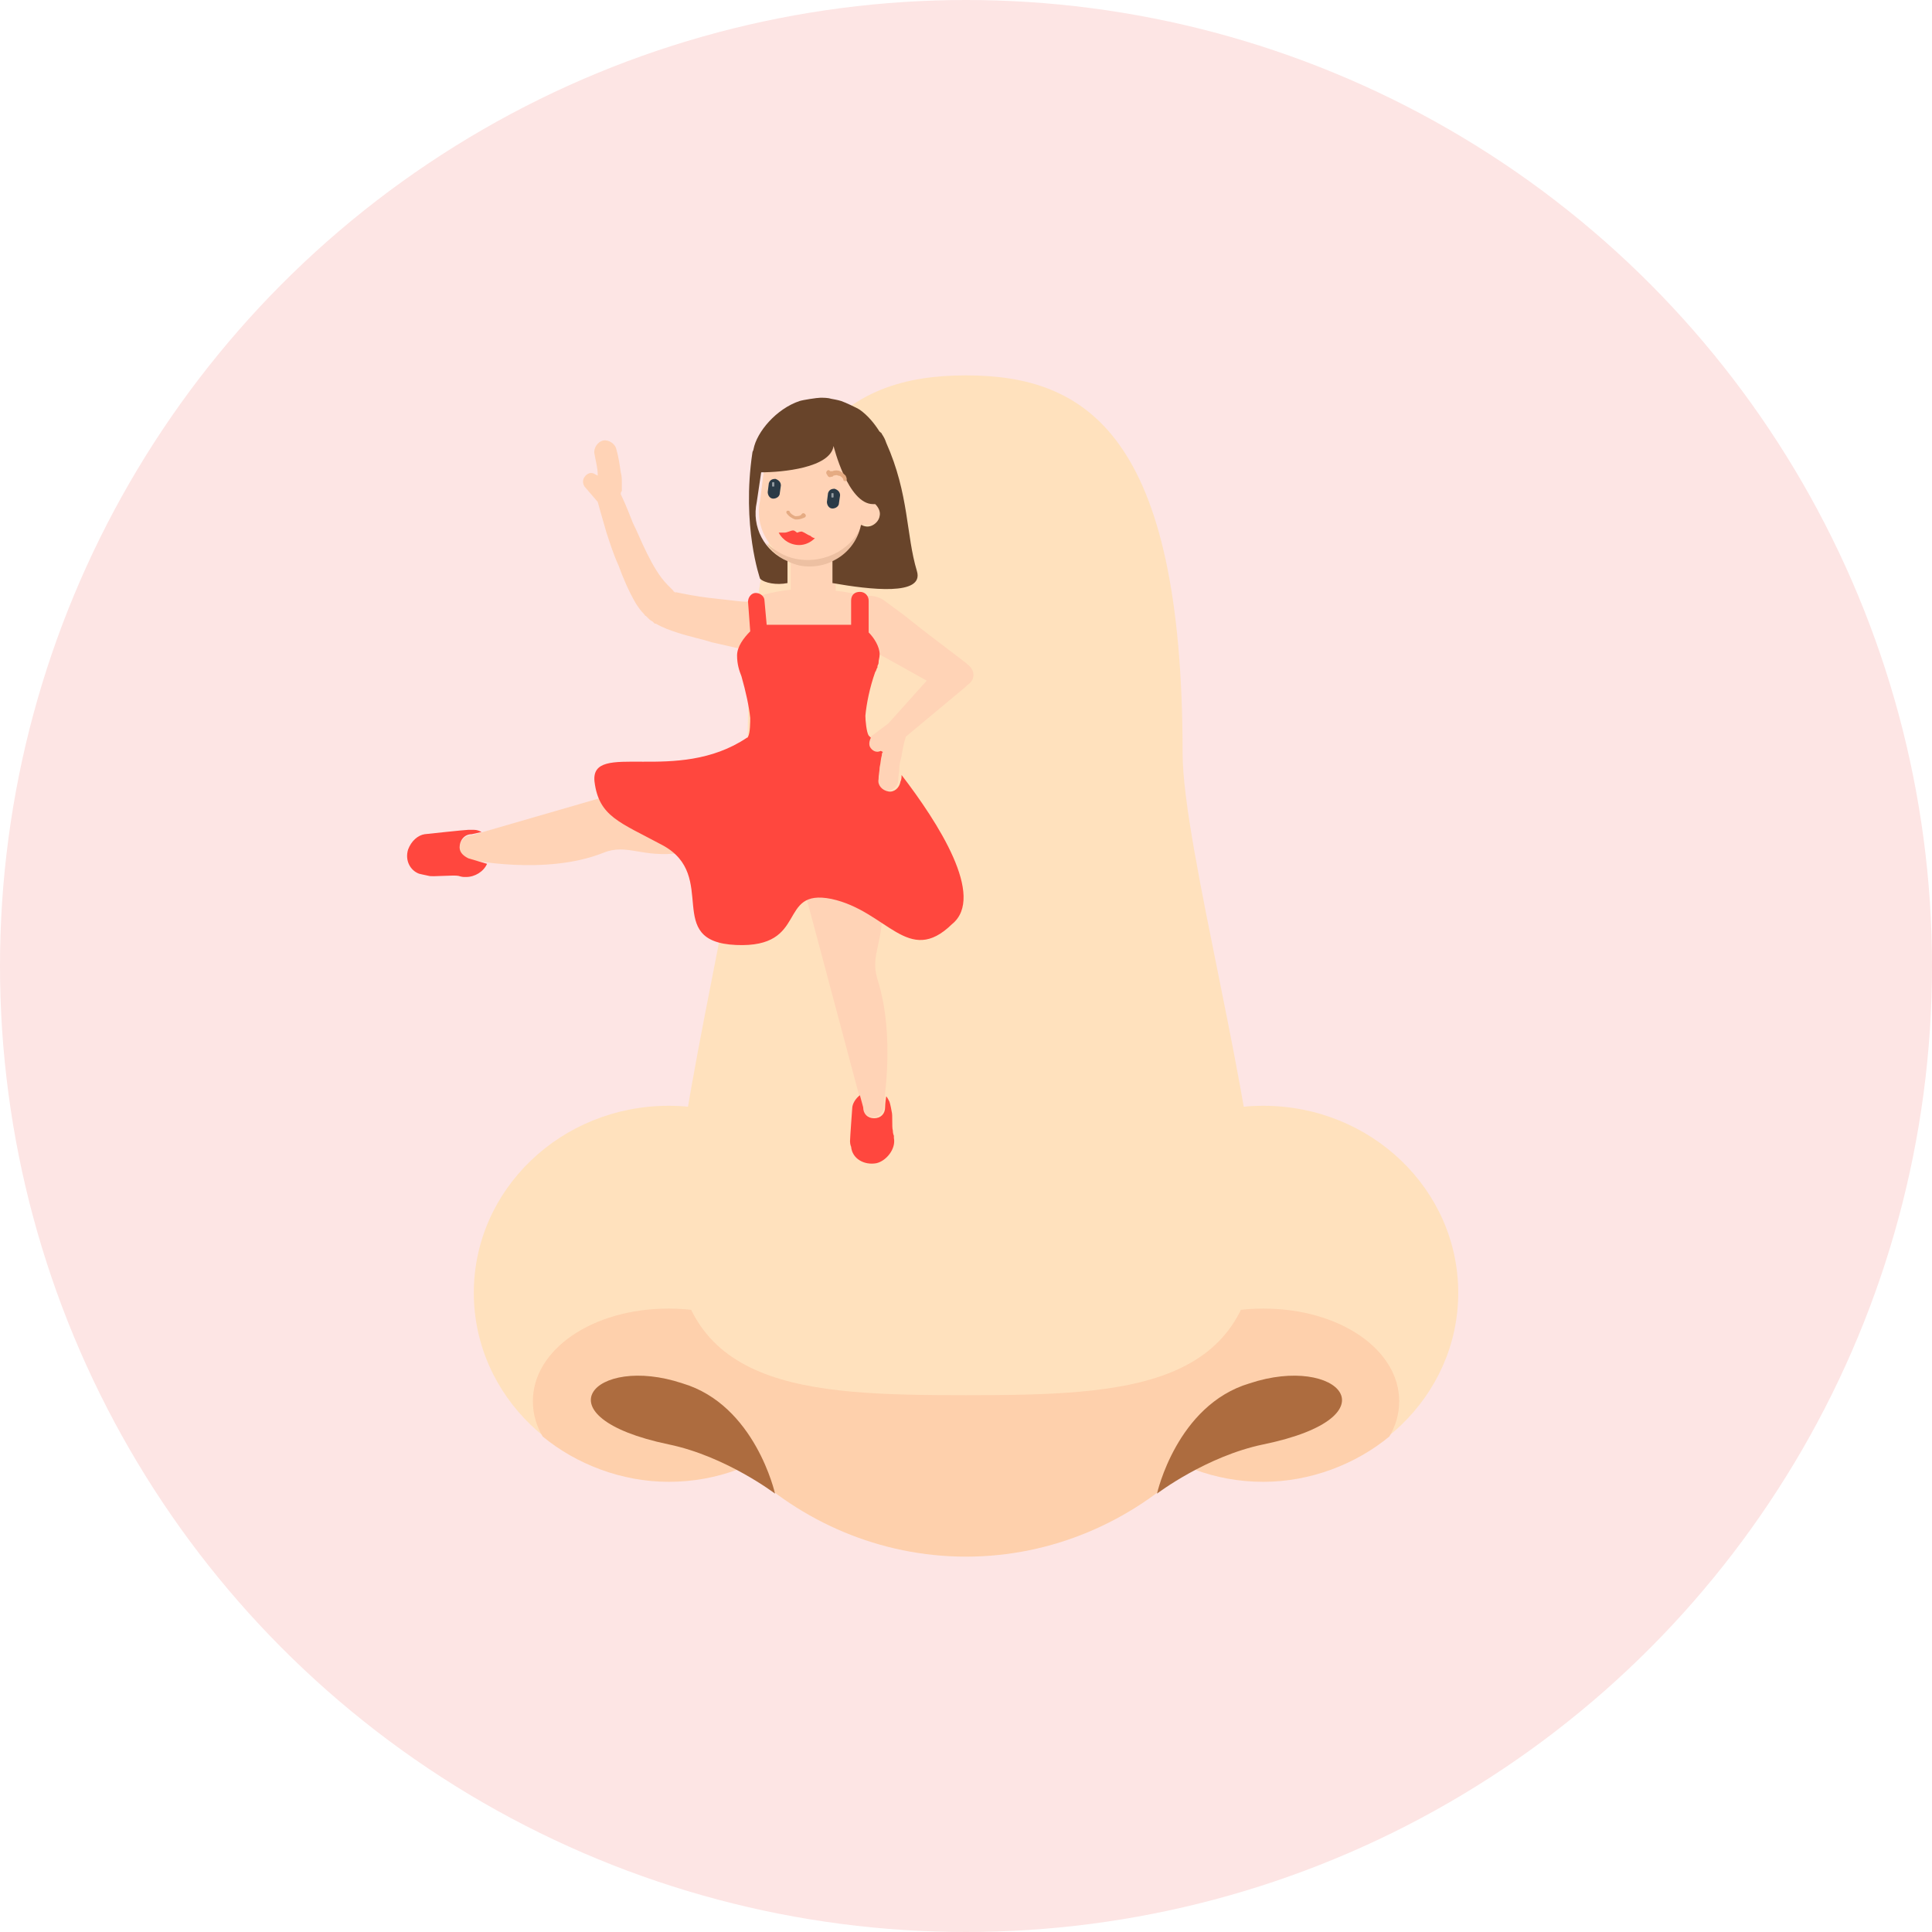 <svg width="230" height="230" viewBox="0 0 230 230" fill="none" xmlns="http://www.w3.org/2000/svg">
<circle cx="115" cy="115" r="115" fill="#FDE5E4"/>
<path d="M79.609 176.171C92.424 176.171 102.812 166.202 102.812 153.906C102.812 141.609 92.424 131.64 79.609 131.64C66.795 131.64 56.406 141.609 56.406 153.906C56.406 166.202 66.795 176.171 79.609 176.171Z" fill="#FFE1BD"/>
<path d="M150.396 176.171C163.211 176.171 173.6 166.202 173.6 153.906C173.6 141.609 163.211 131.64 150.396 131.64C137.582 131.64 127.193 141.609 127.193 153.906C127.193 166.202 137.582 176.171 150.396 176.171Z" fill="#FFE1BD"/>
<path d="M150.396 155.782C141.49 155.782 134.225 160.704 134.225 166.798C134.225 168.204 134.693 169.61 135.396 171.016C139.381 174.298 144.537 176.407 150.396 176.407C156.021 176.407 161.412 174.298 165.396 171.016C166.1 169.844 166.568 168.438 166.568 166.798C166.568 160.704 159.537 155.782 150.396 155.782Z" fill="#FED0AC"/>
<path d="M79.609 155.782C88.516 155.782 95.781 160.704 95.781 166.798C95.781 168.204 95.312 169.61 94.609 171.016C90.625 174.298 85.469 176.407 79.609 176.407C73.984 176.407 68.594 174.298 64.609 171.016C63.906 169.844 63.438 168.438 63.438 166.798C63.438 160.704 70.469 155.782 79.609 155.782Z" fill="#FED0AC"/>
<path d="M115.004 164.923C107.738 164.923 98.598 162.814 85.941 160.236L88.519 174.533C95.316 181.095 104.691 185.314 115.004 185.314C125.316 185.314 134.691 181.095 141.488 174.533L144.066 160.236C131.41 162.814 122.27 164.923 115.004 164.923Z" fill="#FED0AC"/>
<path d="M81.249 164.687C89.921 167.265 92.265 177.812 92.265 177.812C92.265 177.812 86.405 173.359 79.609 171.953C63.905 168.671 70.702 161.171 81.249 164.687" fill="#AD6C3F"/>
<path d="M148.756 164.687C140.084 167.265 137.74 177.812 137.74 177.812C137.74 177.812 143.6 173.359 150.396 171.953C166.334 168.671 159.303 161.171 148.756 164.687" fill="#AD6C3F"/>
<path d="M140.787 89.688C140.787 51.719 129.303 44.688 115.006 44.688C100.709 44.688 88.99 51.719 88.99 89.688C88.99 100.703 80.318 132.813 80.318 145.938C80.318 165.391 95.787 166.094 115.006 166.094C134.225 166.094 149.693 165.391 149.693 145.938C149.693 132.813 140.787 100.703 140.787 89.688" fill="#FFE1BD"/>
<path d="M85.779 101.139C85.257 101.139 83.429 101.139 81.079 101.531C76.379 102.184 74.682 100.356 71.81 101.531C64.89 104.273 55.752 102.314 55.752 102.314C55.229 102.184 54.707 101.661 54.707 101.009C54.707 100.225 55.229 99.442 56.143 99.442L84.996 91.087L85.779 101.139ZM104.449 116.545C103.535 113.542 105.363 112.106 104.971 107.275C104.84 104.925 104.971 103.098 104.971 102.575L94.918 102.836L102.621 131.689C102.621 132.473 103.274 132.995 103.926 132.995C104.71 132.995 105.232 132.342 105.232 131.689C105.101 131.559 106.668 123.464 104.449 116.545V116.545ZM115.154 79.075L115.024 78.945L110.063 75.159L107.582 73.2L105.101 71.373C104.971 71.373 104.971 71.242 104.84 71.242C104.318 70.981 103.665 70.85 103.013 70.981C101.968 70.72 100.793 70.459 99.488 70.328V67.195V66.673C101.185 65.889 102.49 64.323 102.882 62.364C103.013 62.495 103.143 62.495 103.274 62.495C104.057 62.625 104.971 62.103 105.101 61.32C105.232 60.536 104.71 59.623 103.926 59.492H103.665L104.579 56.228C105.363 52.573 102.49 49.962 98.835 49.309C95.179 48.525 92.046 49.831 91.263 53.486L90.479 59.623C89.826 62.625 91.524 65.628 94.135 66.673V70.198C91.785 70.459 89.957 70.981 88.913 71.634C88.26 71.634 87.346 71.503 86.171 71.373C84.996 71.242 83.69 71.112 82.254 70.85C81.602 70.72 80.818 70.589 80.296 70.459C80.427 70.459 80.427 70.459 80.427 70.589L80.296 70.459C80.296 70.459 80.165 70.459 80.165 70.328L79.513 69.675C78.468 68.631 77.685 67.195 77.032 65.889C76.379 64.584 75.857 63.278 75.335 62.234C74.682 60.536 74.16 59.361 73.899 58.839C73.899 58.709 73.899 58.578 74.029 58.448V57.664C74.029 57.142 74.029 56.62 73.899 56.228C73.768 55.314 73.638 54.4 73.376 53.486C73.246 52.834 72.463 52.312 71.81 52.442C71.157 52.573 70.635 53.356 70.765 54.009C70.896 54.792 71.157 55.706 71.157 56.489V56.62L70.896 56.489C70.504 56.228 70.113 56.228 69.721 56.62C69.329 57.011 69.329 57.534 69.59 57.925L71.157 59.753C71.288 60.275 71.679 61.581 72.201 63.409C72.593 64.584 72.985 65.889 73.638 67.325C74.16 68.761 74.813 70.328 75.727 71.895C75.988 72.287 76.249 72.678 76.64 73.07C76.771 73.2 76.771 73.331 76.901 73.331L77.032 73.462L77.293 73.723C77.424 73.853 77.685 73.984 77.685 73.984L77.815 74.114L77.946 74.245H78.076C78.99 74.767 79.774 75.028 80.557 75.289C82.124 75.811 83.56 76.073 84.735 76.464C87.085 76.987 88.782 77.378 88.782 77.378H89.174C89.696 77.378 90.218 77.248 90.74 76.987C92.177 77.378 94.004 77.509 96.093 77.509C98.574 77.509 100.793 77.248 102.621 76.725L104.449 77.77L107.06 79.206L110.324 81.034L105.754 86.125L103.665 87.692C103.274 87.953 103.143 88.475 103.274 88.867C103.535 89.389 104.057 89.65 104.579 89.389L104.84 89.259C104.84 89.389 104.71 89.52 104.71 89.781C104.579 90.303 104.579 90.825 104.449 91.217C104.449 91.739 104.318 92.261 104.318 92.653C104.188 93.436 104.84 94.089 105.493 94.089C106.276 94.22 106.929 93.567 106.929 92.914C106.929 92.392 107.06 92 107.06 91.478C107.06 90.956 107.19 90.564 107.321 90.042C107.451 89.259 107.582 88.475 107.843 87.692L114.893 81.817L115.154 81.556C116.199 80.903 116.068 79.728 115.154 79.075V79.075Z" fill="#FFD3B6"/>
<path d="M92.963 57.795C92.963 57.403 92.702 57.142 92.31 57.011C91.919 57.011 91.658 57.142 91.527 57.533L91.397 58.578C91.397 58.97 91.658 59.361 92.049 59.361C92.441 59.361 92.833 59.1 92.833 58.709L92.963 57.795V57.795Z" fill="#2B3B47"/>
<path d="M100.01 58.969C100.01 58.578 99.749 58.316 99.357 58.186C98.966 58.186 98.704 58.316 98.574 58.708L98.443 59.752C98.443 60.144 98.704 60.536 99.096 60.536C99.488 60.536 99.879 60.275 99.879 59.883L100.01 58.969V58.969Z" fill="#2B3B47"/>
<path d="M92.177 57.533C92.177 57.403 92.177 57.403 92.047 57.403C91.916 57.403 91.916 57.403 91.916 57.533V57.794C91.916 57.925 91.916 57.925 92.047 57.925C92.177 57.925 92.177 57.925 92.177 57.794V57.533Z" fill="#959DA3"/>
<path d="M99.234 58.839C99.234 58.708 99.234 58.708 99.103 58.708C98.973 58.708 98.973 58.708 98.973 58.839V59.1C98.973 59.23 98.973 59.23 99.103 59.23C99.234 59.23 99.234 59.23 99.234 59.1V58.839Z" fill="#959DA3"/>
<path d="M94.794 66.541C93.358 66.28 92.183 65.497 91.139 64.583C92.053 65.888 93.489 66.933 95.186 67.325C98.58 67.977 101.975 65.758 102.628 62.363L102.758 62.102C101.714 65.236 98.319 67.194 94.794 66.541V66.541Z" fill="#EDC0A2"/>
<path d="M97.016 64.062C97.016 64.062 96.102 65.106 94.666 64.845C93.23 64.584 92.707 63.409 92.707 63.409H93.36C93.752 63.409 94.144 63.148 94.405 63.148C94.666 63.148 94.796 63.409 94.927 63.409C94.927 63.409 95.188 63.278 95.449 63.278C95.841 63.409 96.102 63.67 96.494 63.8C96.755 64.062 97.016 64.062 97.016 64.062V64.062ZM55.76 102.184C55.238 101.923 54.716 101.531 54.716 100.878C54.716 100.095 55.238 99.312 56.152 99.312L57.327 99.05C57.066 98.92 56.805 98.789 56.413 98.789H55.76C55.369 98.789 50.538 99.312 50.538 99.312C49.755 99.442 48.971 100.095 48.58 101.139C48.188 102.445 48.841 103.62 49.885 104.012C49.885 104.012 50.407 104.142 51.06 104.273C51.452 104.403 54.063 104.142 54.585 104.273C54.977 104.403 55.238 104.403 55.238 104.403H55.499C56.544 104.403 57.588 103.75 57.98 102.837C56.674 102.445 55.76 102.184 55.76 102.184V102.184ZM106.416 135.475V135.214C106.416 135.214 106.285 134.953 106.285 134.562C106.155 134.17 106.285 132.734 106.155 132.342C106.024 131.559 105.894 131.167 105.894 131.167C105.763 130.906 105.633 130.645 105.502 130.514C105.371 131.298 105.371 131.82 105.371 131.82C105.371 132.603 104.849 133.125 104.066 133.125C103.283 133.125 102.76 132.603 102.76 131.82L102.369 130.384C101.846 130.775 101.455 131.428 101.455 131.95C101.455 131.95 101.194 135.475 101.194 135.867C101.194 136.259 101.324 136.52 101.324 136.52C101.455 137.956 102.891 138.739 104.327 138.478C105.502 138.217 106.677 136.781 106.416 135.475V135.475ZM107.33 92.262C107.33 92.523 107.33 92.784 107.199 93.045C107.069 93.828 106.416 94.35 105.763 94.22C104.98 94.089 104.458 93.437 104.588 92.784C104.588 92.262 104.719 91.739 104.719 91.348C104.849 90.826 104.849 90.303 104.98 89.912C104.98 89.781 104.98 89.65 105.11 89.52L104.849 89.389C104.327 89.65 103.805 89.389 103.544 88.867C103.413 88.475 103.544 88.084 103.674 87.823L103.413 87.562C103.152 87.17 103.021 85.734 103.021 85.212C103.152 83.775 103.544 81.817 104.196 79.989C104.327 79.859 104.327 79.598 104.458 79.467V79.337C104.458 79.206 104.588 79.076 104.588 78.945C104.588 78.553 104.719 78.292 104.719 77.9C104.719 76.987 104.066 75.942 103.413 75.289V71.503C103.413 70.981 103.021 70.459 102.369 70.459C101.716 70.459 101.324 70.85 101.324 71.503V74.376H91.271L91.01 71.503C91.01 70.981 90.488 70.589 89.966 70.589C89.444 70.589 89.052 71.112 89.052 71.634L89.313 75.159C88.53 75.942 87.746 76.987 87.746 78.031C87.746 79.076 88.007 79.859 88.269 80.512C88.791 82.339 89.183 84.167 89.313 85.473C89.313 85.864 89.313 87.3 89.052 87.692C89.052 87.692 89.052 87.823 88.921 87.823C80.566 93.437 70.252 88.084 70.774 93.045C71.296 97.223 73.777 97.876 78.869 100.617C85.657 104.273 78.869 112.106 87.616 112.498C96.363 112.889 92.446 105.709 98.974 107.014C105.633 108.45 108.113 115.109 113.335 110.017C117.383 106.753 111.638 97.876 107.33 92.262V92.262Z" fill="#FF473E"/>
<path d="M109.155 67.978C107.849 63.669 108.241 58.839 105.499 52.703C105.369 52.311 105.238 52.05 104.977 51.658C104.977 51.658 104.977 51.528 104.847 51.528C104.847 51.528 104.847 51.397 104.716 51.397C104.063 50.353 103.28 49.439 102.366 48.786C101.974 48.525 100.538 47.872 100.147 47.742C99.755 47.611 98.972 47.48 98.972 47.48C98.58 47.35 98.058 47.35 97.666 47.35C97.274 47.35 95.577 47.611 95.185 47.742C92.444 48.655 90.094 51.397 89.702 53.486C89.702 53.617 89.572 53.747 89.572 53.878C88.266 62.625 90.485 68.891 90.485 68.891C91.008 69.414 92.444 69.675 93.749 69.414V67.194V66.803C91.008 65.628 89.441 62.755 90.094 59.753L90.616 56.228C93.097 56.228 98.841 55.705 99.233 53.094C99.233 53.094 100.93 60.014 103.933 60.014H104.194C104.585 60.405 104.847 60.928 104.716 61.45C104.585 62.233 103.672 62.886 102.888 62.625C102.758 62.625 102.627 62.494 102.497 62.494C102.105 64.453 100.799 66.019 99.102 66.803V69.414C103.541 70.197 110.069 70.98 109.155 67.978V67.978Z" fill="#68442A"/>
<path d="M94.923 61.842H94.662C94.27 61.712 93.878 61.45 93.617 61.059C93.617 60.928 93.617 60.798 93.748 60.798C93.878 60.798 94.009 60.798 94.009 60.928C94.139 61.189 94.4 61.32 94.662 61.45C94.923 61.45 95.314 61.45 95.445 61.189C95.576 61.059 95.706 61.059 95.837 61.189C95.967 61.32 95.967 61.45 95.837 61.581C95.576 61.712 95.184 61.842 94.923 61.842V61.842ZM98.578 55.967C98.317 56.098 98.317 56.359 98.448 56.489C98.578 56.75 98.709 56.881 98.97 56.75H99.1L99.231 56.62C99.362 56.62 99.623 56.489 99.753 56.62C100.014 56.62 100.145 56.75 100.276 56.881C100.406 57.011 100.406 57.142 100.406 57.142C100.406 57.273 100.537 57.273 100.667 57.273C100.798 57.273 100.798 57.142 100.798 57.011C100.798 57.011 100.798 56.881 100.667 56.62C100.537 56.489 100.276 56.228 100.014 56.098C99.753 55.967 99.362 55.967 99.1 56.098H98.839C98.709 55.967 98.709 55.967 98.578 55.967V55.967Z" fill="#E5AB83"/>
</svg>

